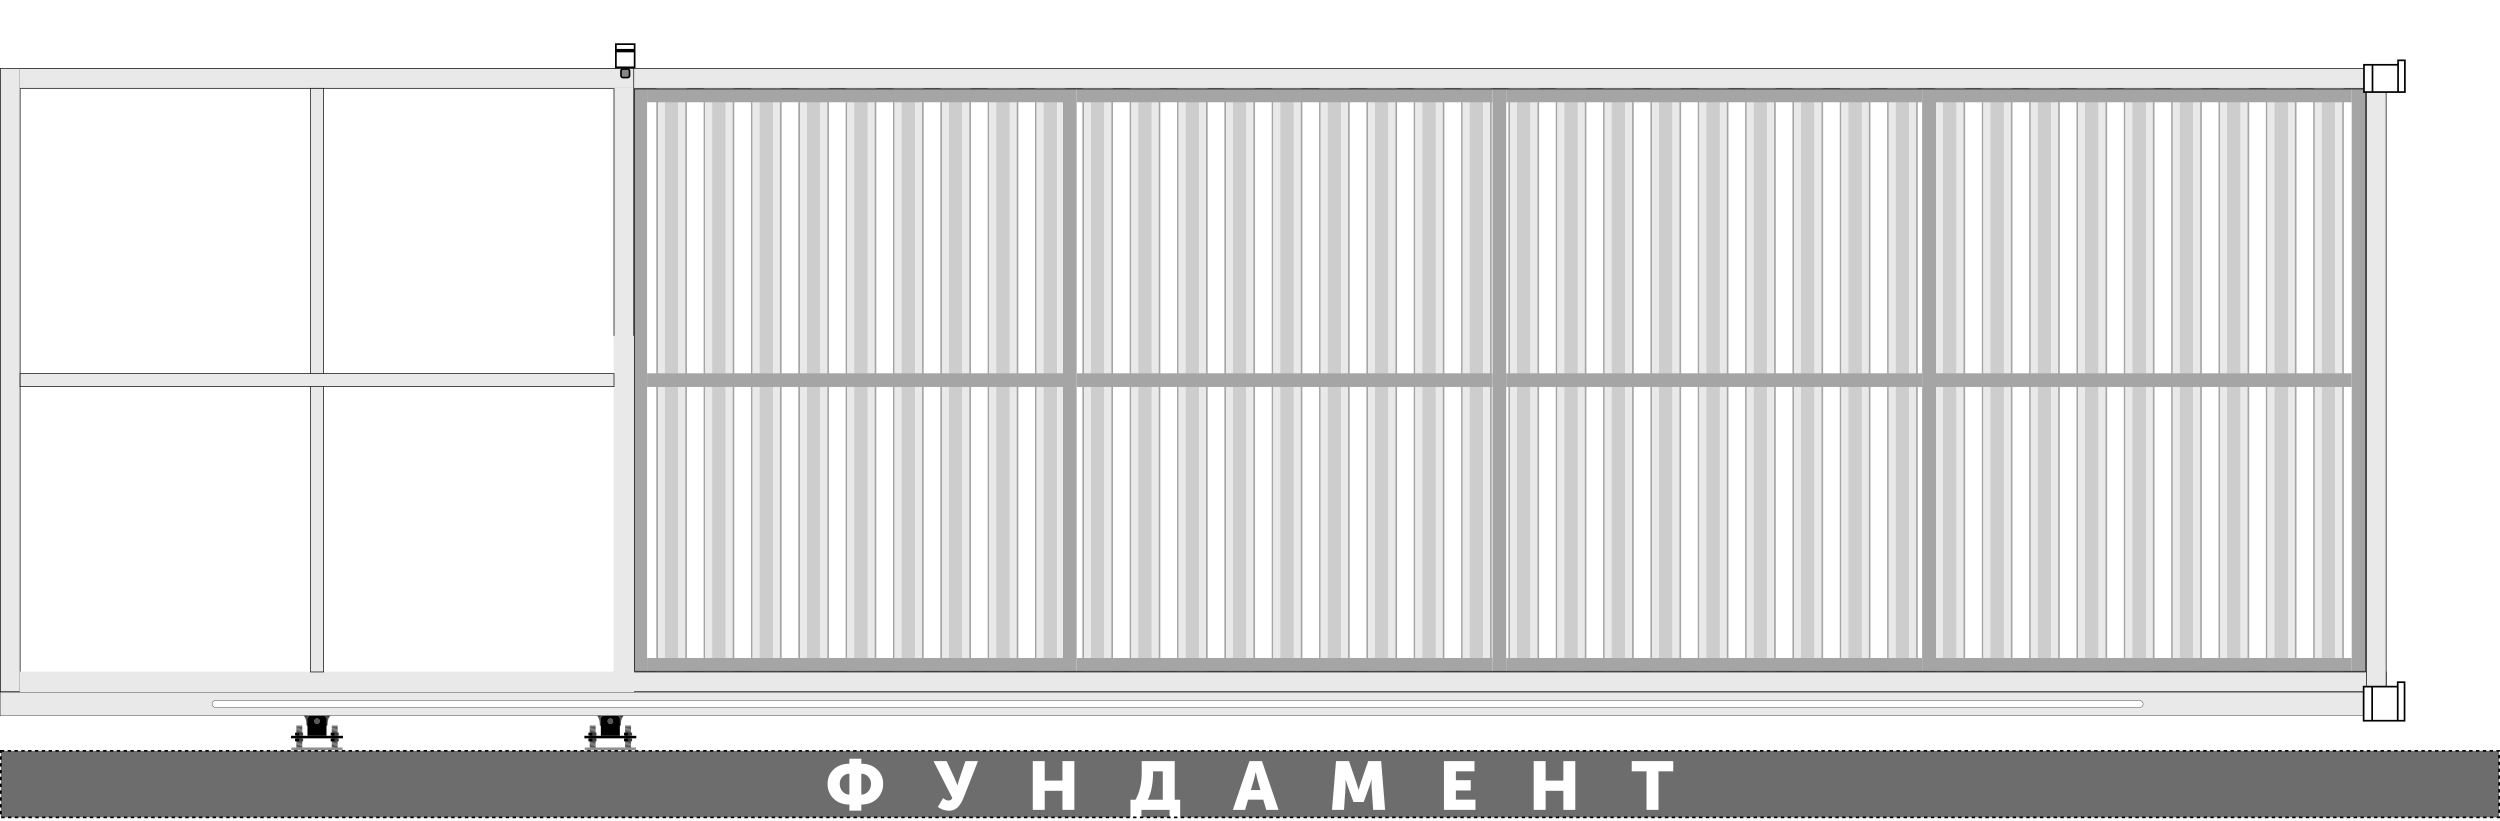 <svg width="7333" height="2408" viewBox="0 0 7333 2408" fill="none" xmlns="http://www.w3.org/2000/svg">
<path d="M973.781 2192.16L972.717 2190.41L973.464 2188.49L989.772 2187.04L990.837 2188.8L990.089 2190.72L973.781 2192.16Z" fill="#575757"/>
<path d="M973.091 2128.18H989.955L973.779 2129.31L973.091 2128.18Z" fill="#575757"/>
<path d="M989.955 2128.18L973.779 2129.31L973.461 2129.32L972.714 2131.24L990.834 2129.63L989.955 2128.18Z" fill="#575757"/>
<path d="M990.834 2129.63L972.714 2131.24L973.778 2133L990.086 2131.55L990.834 2129.63Z" fill="#575757"/>
<path d="M973.781 2195.88L972.717 2194.12L973.464 2192.2L989.772 2190.76L990.837 2192.51L990.089 2194.43L973.781 2195.88Z" fill="#575757"/>
<path d="M973.781 2162.58L972.717 2160.82L973.464 2158.91L989.772 2157.46L990.837 2159.22L990.089 2161.13L973.781 2162.58Z" fill="#575757"/>
<path d="M973.781 2177.37L972.717 2175.62L973.464 2173.7L989.772 2172.25L990.837 2174.01L990.089 2175.93L973.781 2177.37Z" fill="#575757"/>
<path d="M973.781 2147.79L972.717 2146.03L973.464 2144.11L989.772 2142.67L990.837 2144.43L990.089 2146.34L973.781 2147.79Z" fill="#575757"/>
<path d="M973.781 2184.77L972.717 2183.01L973.464 2181.1L989.772 2179.65L990.837 2181.41L990.089 2183.32L973.781 2184.77Z" fill="#575757"/>
<path d="M973.781 2155.18L972.717 2153.43L973.464 2151.51L989.772 2150.07L990.837 2151.82L990.089 2153.74L973.781 2155.18Z" fill="#575757"/>
<path d="M973.781 2169.98L972.717 2168.22L973.464 2166.3L989.772 2164.86L990.837 2166.61L990.089 2168.53L973.781 2169.98Z" fill="#575757"/>
<path d="M973.781 2140.39L972.717 2138.64L973.464 2136.72L989.772 2135.27L990.837 2137.03L990.089 2138.95L973.781 2140.39Z" fill="#575757"/>
<path d="M973.781 2188.48L972.717 2186.72L973.464 2184.8L989.772 2183.36L990.837 2185.11L990.089 2187.03L973.781 2188.48Z" fill="#575757"/>
<path d="M973.781 2158.89L972.717 2157.14L973.464 2155.22L989.772 2153.77L990.837 2155.53L990.089 2157.45L973.781 2158.89Z" fill="#575757"/>
<path d="M973.781 2173.68L972.717 2171.93L973.464 2170.01L989.772 2168.57L990.837 2170.32L990.089 2172.24L973.781 2173.68Z" fill="#575757"/>
<path d="M973.781 2144.1L972.717 2142.34L973.464 2140.43L989.772 2138.98L990.837 2140.74L990.089 2142.65L973.781 2144.1Z" fill="#575757"/>
<path d="M973.781 2181.08L972.717 2179.33L973.464 2177.41L989.772 2175.96L990.837 2177.72L990.089 2179.64L973.781 2181.08Z" fill="#575757"/>
<path d="M973.781 2151.5L972.717 2149.74L973.464 2147.82L989.772 2146.38L990.837 2148.14L990.089 2150.05L973.781 2151.5Z" fill="#575757"/>
<path d="M973.781 2166.29L972.717 2164.53L973.464 2162.62L989.772 2161.17L990.837 2162.93L990.089 2164.84L973.781 2166.29Z" fill="#575757"/>
<path d="M973.781 2136.71L972.717 2134.95L973.464 2133.03L989.772 2131.59L990.837 2133.34L990.089 2135.26L973.781 2136.71Z" fill="#575757"/>
<path d="M869.914 2192.16L868.849 2190.41L869.597 2188.49L885.904 2187.04L886.969 2188.8L886.221 2190.72L869.914 2192.16Z" fill="#575757"/>
<path d="M869.224 2128.18H886.088L869.911 2129.31L869.224 2128.18Z" fill="#575757"/>
<path d="M886.088 2128.18L869.911 2129.31L869.594 2129.32L868.846 2131.24L886.966 2129.63L886.088 2128.18Z" fill="#575757"/>
<path d="M886.966 2129.63L868.846 2131.24L869.911 2133L886.218 2131.55L886.966 2129.63Z" fill="#575757"/>
<path d="M869.914 2195.88L868.849 2194.12L869.597 2192.2L885.904 2190.76L886.969 2192.51L886.221 2194.43L869.914 2195.88Z" fill="#575757"/>
<path d="M869.914 2162.58L868.849 2160.82L869.597 2158.91L885.904 2157.46L886.969 2159.22L886.221 2161.13L869.914 2162.58Z" fill="#575757"/>
<path d="M869.914 2177.37L868.849 2175.62L869.597 2173.7L885.904 2172.25L886.969 2174.01L886.221 2175.93L869.914 2177.37Z" fill="#575757"/>
<path d="M869.914 2147.79L868.849 2146.03L869.597 2144.11L885.904 2142.67L886.969 2144.43L886.221 2146.34L869.914 2147.79Z" fill="#575757"/>
<path d="M869.914 2184.77L868.849 2183.01L869.597 2181.1L885.904 2179.65L886.969 2181.41L886.221 2183.32L869.914 2184.77Z" fill="#575757"/>
<path d="M869.914 2155.18L868.849 2153.43L869.597 2151.51L885.904 2150.07L886.969 2151.82L886.221 2153.74L869.914 2155.18Z" fill="#575757"/>
<path d="M869.914 2169.98L868.849 2168.22L869.597 2166.3L885.904 2164.86L886.969 2166.61L886.221 2168.53L869.914 2169.98Z" fill="#575757"/>
<path d="M869.914 2140.39L868.849 2138.64L869.597 2136.72L885.904 2135.27L886.969 2137.03L886.221 2138.95L869.914 2140.39Z" fill="#575757"/>
<path d="M869.914 2188.48L868.849 2186.72L869.597 2184.8L885.904 2183.36L886.969 2185.11L886.221 2187.03L869.914 2188.48Z" fill="#575757"/>
<path d="M869.914 2158.89L868.849 2157.14L869.597 2155.22L885.904 2153.77L886.969 2155.53L886.221 2157.45L869.914 2158.89Z" fill="#575757"/>
<path d="M869.914 2173.68L868.849 2171.93L869.597 2170.01L885.904 2168.57L886.969 2170.32L886.221 2172.24L869.914 2173.68Z" fill="#575757"/>
<path d="M869.914 2144.1L868.849 2142.34L869.597 2140.43L885.904 2138.98L886.969 2140.74L886.221 2142.65L869.914 2144.1Z" fill="#575757"/>
<path d="M869.914 2181.08L868.849 2179.33L869.597 2177.41L885.904 2175.96L886.969 2177.72L886.221 2179.64L869.914 2181.08Z" fill="#575757"/>
<path d="M869.914 2151.5L868.849 2149.74L869.597 2147.82L885.904 2146.38L886.969 2148.14L886.221 2150.05L869.914 2151.5Z" fill="#575757"/>
<path d="M869.914 2166.29L868.849 2164.53L869.597 2162.62L885.904 2161.17L886.969 2162.93L886.221 2164.84L869.914 2166.29Z" fill="#575757"/>
<path d="M869.914 2136.71L868.849 2134.95L869.597 2133.03L885.904 2131.59L886.969 2133.34L886.221 2135.26L869.914 2136.71Z" fill="#575757"/>
<path d="M993.566 2157.58L993.566 2149L981.775 2149L981.775 2157.58L993.566 2157.58Z" fill="#3D3D3D"/>
<path d="M969.984 2149L969.984 2157.58L981.775 2157.58L981.775 2149L969.984 2149Z" fill="black"/>
<path d="M993.566 2174.58L993.566 2166L981.775 2166L981.775 2174.58L993.566 2174.58Z" fill="#3D3D3D"/>
<path d="M969.984 2166L969.984 2174.58L981.775 2174.58L981.775 2166L969.984 2166Z" fill="black"/>
<path d="M889.108 2157.58L889.108 2149L877.317 2149L877.317 2157.58L889.108 2157.58Z" fill="#3D3D3D"/>
<path d="M865.526 2149L865.526 2157.58L877.317 2157.58L877.317 2149L865.526 2149Z" fill="black"/>
<path d="M889.108 2174.58L889.108 2166L877.317 2166L877.317 2174.58L889.108 2174.58Z" fill="#3D3D3D"/>
<path d="M865.526 2166L865.526 2174.58L877.317 2174.58L877.317 2166L865.526 2166Z" fill="black"/>
<path d="M854.753 2192.5H1004.82V2200H854.753V2192.5Z" fill="#8F8F8F"/>
<path fill-rule="evenodd" clip-rule="evenodd" d="M898.705 2124.97V2120.68C898.705 2101.14 881.428 2085.31 860.116 2085.31H846.182C834.934 2085.31 825.815 2076.19 825.815 2064.94C825.815 2053.69 834.934 2044.58 846.182 2044.58L857.972 2044.58L860.116 2047.79L999.464 2047.79L1001.61 2044.58L1013.4 2044.58C1024.65 2044.58 1033.76 2053.69 1033.76 2064.94C1033.76 2076.19 1024.65 2085.31 1013.4 2085.31L999.464 2085.31C978.152 2085.31 960.875 2101.14 960.875 2120.68V2124.97C960.875 2127.93 958.475 2130.33 955.515 2130.33H904.065C901.105 2130.33 898.705 2127.93 898.705 2124.97ZM929.79 2106.75C925.054 2106.75 921.215 2110.58 921.215 2115.32C921.215 2120.06 925.054 2123.9 929.79 2123.9C934.526 2123.9 938.366 2120.06 938.366 2115.32C938.366 2110.58 934.526 2106.75 929.79 2106.75ZM846.182 2055.29C840.854 2055.29 836.535 2059.61 836.535 2064.94C836.535 2070.27 840.854 2074.59 846.182 2074.59C851.51 2074.59 855.829 2070.27 855.829 2064.94C855.829 2059.61 851.51 2055.29 846.182 2055.29ZM1013.4 2055.29C1018.73 2055.29 1023.05 2059.61 1023.05 2064.94C1023.05 2070.27 1018.73 2074.59 1013.4 2074.59C1008.07 2074.59 1003.75 2070.27 1003.75 2064.94C1003.75 2059.61 1008.07 2055.29 1013.4 2055.29Z" fill="#575757"/>
<path d="M921.215 2115.32C921.215 2110.58 925.054 2106.75 929.79 2106.75C934.526 2106.75 938.366 2110.58 938.366 2115.32C938.366 2120.06 934.526 2123.9 929.79 2123.9C925.054 2123.9 921.215 2120.06 921.215 2115.32Z" fill="#575757"/>
<circle cx="901.914" cy="2060.65" r="24.654" fill="black"/>
<path d="M923.356 2060.65C923.356 2072.49 913.757 2082.09 901.918 2082.09C890.078 2082.09 880.479 2072.49 880.479 2060.65C880.479 2048.81 890.078 2039.22 901.918 2039.22C913.757 2039.22 923.356 2048.81 923.356 2060.65Z" fill="#C4C4C4"/>
<path d="M917.996 2060.65C917.996 2069.53 910.797 2076.73 901.917 2076.73C893.037 2076.73 885.839 2069.53 885.839 2060.65C885.839 2051.77 893.037 2044.58 901.917 2044.58C910.797 2044.58 917.996 2051.77 917.996 2060.65Z" fill="black"/>
<path d="M901.916 2049.01C908.348 2049.01 913.563 2054.22 913.563 2060.65C913.563 2067.09 908.348 2072.3 901.916 2072.3C895.483 2072.3 890.269 2067.09 890.269 2060.65C890.269 2054.22 895.483 2049.01 901.916 2049.01Z" fill="#C4C4C4" stroke="black" stroke-width="4"/>
<circle cx="957.657" cy="2060.65" r="24.654" fill="black"/>
<path d="M979.098 2060.65C979.098 2072.49 969.5 2082.09 957.66 2082.09C945.82 2082.09 936.222 2072.49 936.222 2060.65C936.222 2048.81 945.82 2039.22 957.66 2039.22C969.5 2039.22 979.098 2048.81 979.098 2060.65Z" fill="#C4C4C4"/>
<path d="M973.738 2060.65C973.738 2069.53 966.54 2076.73 957.66 2076.73C948.78 2076.73 941.581 2069.53 941.581 2060.65C941.581 2051.77 948.78 2044.58 957.66 2044.58C966.54 2044.58 973.738 2051.77 973.738 2060.65Z" fill="black"/>
<path d="M957.658 2049.01C964.09 2049.01 969.305 2054.22 969.305 2060.65C969.305 2067.09 964.09 2072.3 957.658 2072.3C951.225 2072.3 946.011 2067.09 946.011 2060.65C946.011 2054.22 951.225 2049.01 957.658 2049.01Z" fill="#C4C4C4" stroke="black" stroke-width="4"/>
<circle cx="1013.4" cy="2064.94" r="24.654" fill="black"/>
<path d="M1034.84 2064.94C1034.84 2076.78 1025.24 2086.38 1013.4 2086.38C1001.56 2086.38 991.964 2076.78 991.964 2064.94C991.964 2053.1 1001.56 2043.5 1013.4 2043.5C1025.24 2043.5 1034.84 2053.1 1034.84 2064.94Z" fill="#C4C4C4"/>
<path d="M1029.48 2064.94C1029.48 2073.82 1022.28 2081.02 1013.4 2081.02C1004.52 2081.02 997.323 2073.82 997.323 2064.94C997.323 2056.06 1004.52 2048.86 1013.4 2048.86C1022.28 2048.86 1029.48 2056.06 1029.48 2064.94Z" fill="black"/>
<path d="M1023.05 2064.94C1023.05 2059.61 1018.73 2055.29 1013.4 2055.29C1008.07 2055.29 1003.75 2059.61 1003.75 2064.94C1003.75 2070.27 1008.07 2074.59 1013.4 2074.59C1018.73 2074.59 1023.05 2070.27 1023.05 2064.94Z" fill="#C4C4C4"/>
<circle cx="846.18" cy="2064.94" r="24.654" fill="black"/>
<path d="M867.621 2064.94C867.621 2076.78 858.023 2086.38 846.183 2086.38C834.343 2086.38 824.745 2076.78 824.745 2064.94C824.745 2053.1 834.343 2043.5 846.183 2043.5C858.023 2043.5 867.621 2053.1 867.621 2064.94Z" fill="#C4C4C4"/>
<path d="M862.262 2064.94C862.262 2073.82 855.063 2081.02 846.183 2081.02C837.303 2081.02 830.104 2073.82 830.104 2064.94C830.104 2056.06 837.303 2048.86 846.183 2048.86C855.063 2048.86 862.262 2056.06 862.262 2064.94Z" fill="black"/>
<path d="M855.828 2064.94C855.828 2059.61 851.509 2055.29 846.181 2055.29C840.853 2055.29 836.534 2059.61 836.534 2064.94C836.534 2070.27 840.853 2074.59 846.181 2074.59C851.509 2074.59 855.828 2070.27 855.828 2064.94Z" fill="#C4C4C4"/>
<circle cx="961.944" cy="2093.88" r="7.503" fill="black"/>
<circle cx="897.631" cy="2093.88" r="7.503" fill="black"/>
<path d="M853.683 2158.2H1005.89V2165.7H853.683V2158.2Z" fill="black"/>
<path fill-rule="evenodd" clip-rule="evenodd" d="M912.637 2099.24C906.717 2099.24 901.918 2104.04 901.918 2109.96V2158.2H957.657V2109.96C957.657 2104.04 952.858 2099.24 946.938 2099.24H912.637ZM929.788 2123.9C934.524 2123.9 938.363 2120.06 938.363 2115.32C938.363 2110.58 934.524 2106.75 929.788 2106.75C925.052 2106.75 921.212 2110.58 921.212 2115.32C921.212 2120.06 925.052 2123.9 929.788 2123.9Z" fill="black"/>
<path d="M1834.25 2192.16L1833.19 2190.41L1833.94 2188.49L1850.25 2187.04L1851.31 2188.8L1850.56 2190.72L1834.25 2192.16Z" fill="#575757"/>
<path d="M1833.56 2128.18H1850.43L1834.25 2129.31L1833.56 2128.18Z" fill="#575757"/>
<path d="M1850.43 2128.18L1834.25 2129.31L1833.93 2129.32L1833.19 2131.24L1851.31 2129.63L1850.43 2128.18Z" fill="#575757"/>
<path d="M1851.31 2129.63L1833.19 2131.24L1834.25 2133L1850.56 2131.55L1851.31 2129.63Z" fill="#575757"/>
<path d="M1834.25 2195.88L1833.19 2194.12L1833.94 2192.2L1850.25 2190.76L1851.31 2192.51L1850.56 2194.43L1834.25 2195.88Z" fill="#575757"/>
<path d="M1834.25 2162.58L1833.19 2160.82L1833.94 2158.91L1850.25 2157.46L1851.31 2159.22L1850.56 2161.13L1834.25 2162.58Z" fill="#575757"/>
<path d="M1834.25 2177.37L1833.19 2175.62L1833.94 2173.7L1850.25 2172.25L1851.31 2174.01L1850.56 2175.93L1834.25 2177.37Z" fill="#575757"/>
<path d="M1834.25 2147.79L1833.19 2146.03L1833.94 2144.11L1850.25 2142.67L1851.31 2144.43L1850.56 2146.34L1834.25 2147.79Z" fill="#575757"/>
<path d="M1834.25 2184.77L1833.19 2183.01L1833.94 2181.1L1850.25 2179.65L1851.31 2181.41L1850.56 2183.32L1834.25 2184.77Z" fill="#575757"/>
<path d="M1834.25 2155.18L1833.19 2153.43L1833.94 2151.51L1850.25 2150.07L1851.31 2151.82L1850.56 2153.74L1834.25 2155.18Z" fill="#575757"/>
<path d="M1834.25 2169.98L1833.19 2168.22L1833.94 2166.3L1850.25 2164.86L1851.31 2166.61L1850.56 2168.53L1834.25 2169.98Z" fill="#575757"/>
<path d="M1834.25 2140.39L1833.19 2138.64L1833.94 2136.72L1850.25 2135.27L1851.31 2137.03L1850.56 2138.95L1834.25 2140.39Z" fill="#575757"/>
<path d="M1834.25 2188.48L1833.19 2186.72L1833.94 2184.8L1850.25 2183.36L1851.31 2185.11L1850.56 2187.03L1834.25 2188.48Z" fill="#575757"/>
<path d="M1834.25 2158.89L1833.19 2157.14L1833.94 2155.22L1850.25 2153.77L1851.31 2155.53L1850.56 2157.45L1834.25 2158.89Z" fill="#575757"/>
<path d="M1834.25 2173.68L1833.19 2171.93L1833.94 2170.01L1850.25 2168.57L1851.31 2170.32L1850.56 2172.24L1834.25 2173.68Z" fill="#575757"/>
<path d="M1834.25 2144.1L1833.19 2142.34L1833.94 2140.43L1850.25 2138.98L1851.31 2140.74L1850.56 2142.65L1834.25 2144.1Z" fill="#575757"/>
<path d="M1834.25 2181.08L1833.19 2179.33L1833.94 2177.41L1850.25 2175.96L1851.31 2177.72L1850.56 2179.64L1834.25 2181.08Z" fill="#575757"/>
<path d="M1834.25 2151.5L1833.19 2149.74L1833.94 2147.82L1850.25 2146.38L1851.31 2148.14L1850.56 2150.05L1834.25 2151.5Z" fill="#575757"/>
<path d="M1834.25 2166.29L1833.19 2164.53L1833.94 2162.62L1850.25 2161.17L1851.31 2162.93L1850.56 2164.84L1834.25 2166.29Z" fill="#575757"/>
<path d="M1834.25 2136.71L1833.19 2134.95L1833.94 2133.03L1850.25 2131.59L1851.31 2133.34L1850.56 2135.26L1834.25 2136.71Z" fill="#575757"/>
<path d="M1730.39 2192.16L1729.32 2190.41L1730.07 2188.49L1746.38 2187.04L1747.44 2188.8L1746.7 2190.72L1730.39 2192.16Z" fill="#575757"/>
<path d="M1729.7 2128.18H1746.56L1730.38 2129.31L1729.7 2128.18Z" fill="#575757"/>
<path d="M1746.56 2128.18L1730.38 2129.31L1730.07 2129.32L1729.32 2131.24L1747.44 2129.63L1746.56 2128.18Z" fill="#575757"/>
<path d="M1747.44 2129.63L1729.32 2131.24L1730.38 2133L1746.69 2131.55L1747.44 2129.63Z" fill="#575757"/>
<path d="M1730.39 2195.88L1729.32 2194.12L1730.07 2192.2L1746.38 2190.76L1747.44 2192.51L1746.7 2194.43L1730.39 2195.88Z" fill="#575757"/>
<path d="M1730.39 2162.58L1729.32 2160.82L1730.07 2158.91L1746.38 2157.46L1747.44 2159.22L1746.7 2161.13L1730.39 2162.58Z" fill="#575757"/>
<path d="M1730.39 2177.37L1729.32 2175.62L1730.07 2173.7L1746.38 2172.25L1747.44 2174.01L1746.7 2175.93L1730.39 2177.37Z" fill="#575757"/>
<path d="M1730.39 2147.79L1729.32 2146.03L1730.07 2144.11L1746.38 2142.67L1747.44 2144.43L1746.7 2146.34L1730.39 2147.79Z" fill="#575757"/>
<path d="M1730.39 2184.77L1729.32 2183.01L1730.07 2181.1L1746.38 2179.65L1747.44 2181.41L1746.7 2183.32L1730.39 2184.77Z" fill="#575757"/>
<path d="M1730.39 2155.18L1729.32 2153.43L1730.07 2151.51L1746.38 2150.07L1747.44 2151.82L1746.7 2153.74L1730.39 2155.18Z" fill="#575757"/>
<path d="M1730.39 2169.98L1729.32 2168.22L1730.07 2166.3L1746.38 2164.86L1747.44 2166.61L1746.7 2168.53L1730.39 2169.98Z" fill="#575757"/>
<path d="M1730.39 2140.39L1729.32 2138.64L1730.07 2136.72L1746.38 2135.27L1747.44 2137.03L1746.7 2138.95L1730.39 2140.39Z" fill="#575757"/>
<path d="M1730.39 2188.48L1729.32 2186.72L1730.07 2184.8L1746.38 2183.36L1747.44 2185.11L1746.7 2187.03L1730.39 2188.48Z" fill="#575757"/>
<path d="M1730.39 2158.89L1729.32 2157.14L1730.07 2155.22L1746.38 2153.77L1747.44 2155.53L1746.7 2157.45L1730.39 2158.89Z" fill="#575757"/>
<path d="M1730.39 2173.68L1729.32 2171.93L1730.07 2170.01L1746.38 2168.57L1747.44 2170.32L1746.7 2172.24L1730.39 2173.68Z" fill="#575757"/>
<path d="M1730.39 2144.1L1729.32 2142.34L1730.07 2140.43L1746.38 2138.98L1747.44 2140.74L1746.7 2142.65L1730.39 2144.1Z" fill="#575757"/>
<path d="M1730.39 2181.08L1729.32 2179.33L1730.07 2177.41L1746.38 2175.96L1747.44 2177.72L1746.7 2179.64L1730.39 2181.08Z" fill="#575757"/>
<path d="M1730.39 2151.5L1729.32 2149.74L1730.07 2147.82L1746.38 2146.38L1747.44 2148.14L1746.7 2150.05L1730.39 2151.5Z" fill="#575757"/>
<path d="M1730.39 2166.29L1729.32 2164.53L1730.07 2162.62L1746.38 2161.17L1747.44 2162.93L1746.7 2164.84L1730.39 2166.29Z" fill="#575757"/>
<path d="M1730.39 2136.71L1729.32 2134.95L1730.07 2133.03L1746.38 2131.59L1747.44 2133.34L1746.7 2135.26L1730.39 2136.71Z" fill="#575757"/>
<path d="M1854.04 2157.58L1854.04 2149L1842.25 2149L1842.25 2157.58L1854.04 2157.58Z" fill="#3D3D3D"/>
<path d="M1830.46 2149L1830.46 2157.58L1842.25 2157.58L1842.25 2149L1830.46 2149Z" fill="black"/>
<path d="M1854.04 2174.58L1854.04 2166L1842.25 2166L1842.25 2174.58L1854.04 2174.58Z" fill="#3D3D3D"/>
<path d="M1830.46 2166L1830.46 2174.58L1842.25 2174.58L1842.25 2166L1830.46 2166Z" fill="black"/>
<path d="M1749.58 2157.58L1749.58 2149L1737.79 2149L1737.79 2157.58L1749.58 2157.58Z" fill="#3D3D3D"/>
<path d="M1726 2149L1726 2157.58L1737.79 2157.58L1737.79 2149L1726 2149Z" fill="black"/>
<path d="M1749.58 2174.58L1749.58 2166L1737.79 2166L1737.79 2174.58L1749.58 2174.58Z" fill="#3D3D3D"/>
<path d="M1726 2166L1726 2174.58L1737.79 2174.58L1737.79 2166L1726 2166Z" fill="black"/>
<path d="M1715.23 2192.5H1865.29V2200H1715.23V2192.5Z" fill="#8F8F8F"/>
<path fill-rule="evenodd" clip-rule="evenodd" d="M1759.18 2124.97V2120.68C1759.18 2101.14 1741.9 2085.31 1720.59 2085.31H1706.66C1695.41 2085.31 1686.29 2076.19 1686.29 2064.94C1686.29 2053.69 1695.41 2044.58 1706.66 2044.58L1718.45 2044.58L1720.59 2047.79L1859.94 2047.79L1862.08 2044.58L1873.87 2044.58C1885.12 2044.58 1894.24 2053.69 1894.24 2064.94C1894.24 2076.19 1885.12 2085.31 1873.87 2085.31L1859.94 2085.31C1838.63 2085.31 1821.35 2101.14 1821.35 2120.68V2124.97C1821.35 2127.93 1818.95 2130.33 1815.99 2130.33H1764.54C1761.58 2130.33 1759.18 2127.93 1759.18 2124.97ZM1790.26 2106.75C1785.53 2106.75 1781.69 2110.58 1781.69 2115.32C1781.69 2120.06 1785.53 2123.9 1790.26 2123.9C1795 2123.9 1798.84 2120.06 1798.84 2115.32C1798.84 2110.58 1795 2106.75 1790.26 2106.75ZM1706.66 2055.29C1701.33 2055.29 1697.01 2059.61 1697.01 2064.94C1697.01 2070.27 1701.33 2074.59 1706.66 2074.59C1711.98 2074.59 1716.3 2070.27 1716.3 2064.94C1716.3 2059.61 1711.98 2055.29 1706.66 2055.29ZM1873.87 2055.29C1879.2 2055.29 1883.52 2059.61 1883.52 2064.94C1883.52 2070.27 1879.2 2074.59 1873.87 2074.59C1868.54 2074.59 1864.22 2070.27 1864.22 2064.94C1864.22 2059.61 1868.54 2055.29 1873.87 2055.29Z" fill="#575757"/>
<path d="M1781.69 2115.32C1781.69 2110.58 1785.53 2106.75 1790.26 2106.75C1795 2106.75 1798.84 2110.58 1798.84 2115.32C1798.84 2120.06 1795 2123.9 1790.26 2123.9C1785.53 2123.9 1781.69 2120.06 1781.69 2115.32Z" fill="#575757"/>
<circle cx="1762.39" cy="2060.65" r="24.654" fill="black"/>
<path d="M1783.83 2060.65C1783.83 2072.49 1774.23 2082.09 1762.39 2082.09C1750.55 2082.09 1740.95 2072.49 1740.95 2060.65C1740.95 2048.81 1750.55 2039.22 1762.39 2039.22C1774.23 2039.22 1783.83 2048.81 1783.83 2060.65Z" fill="#C4C4C4"/>
<path d="M1778.47 2060.65C1778.47 2069.53 1771.27 2076.73 1762.39 2076.73C1753.51 2076.73 1746.31 2069.53 1746.31 2060.65C1746.31 2051.77 1753.51 2044.58 1762.39 2044.58C1771.27 2044.58 1778.47 2051.77 1778.47 2060.65Z" fill="black"/>
<path d="M1762.39 2049.01C1768.82 2049.01 1774.04 2054.22 1774.04 2060.65C1774.04 2067.09 1768.82 2072.3 1762.39 2072.3C1755.96 2072.3 1750.74 2067.09 1750.74 2060.65C1750.74 2054.22 1755.96 2049.01 1762.39 2049.01Z" fill="#C4C4C4" stroke="black" stroke-width="4"/>
<circle cx="1818.13" cy="2060.65" r="24.654" fill="black"/>
<path d="M1839.57 2060.65C1839.57 2072.49 1829.97 2082.09 1818.13 2082.09C1806.29 2082.09 1796.7 2072.49 1796.7 2060.65C1796.7 2048.81 1806.29 2039.22 1818.13 2039.22C1829.97 2039.22 1839.57 2048.81 1839.57 2060.65Z" fill="#C4C4C4"/>
<path d="M1834.21 2060.65C1834.21 2069.53 1827.01 2076.73 1818.13 2076.73C1809.25 2076.73 1802.05 2069.53 1802.05 2060.65C1802.05 2051.77 1809.25 2044.58 1818.13 2044.58C1827.01 2044.58 1834.21 2051.77 1834.21 2060.65Z" fill="black"/>
<path d="M1818.13 2049.01C1824.56 2049.01 1829.78 2054.22 1829.78 2060.65C1829.78 2067.09 1824.56 2072.3 1818.13 2072.3C1811.7 2072.3 1806.48 2067.09 1806.48 2060.65C1806.48 2054.22 1811.7 2049.01 1818.13 2049.01Z" fill="#C4C4C4" stroke="black" stroke-width="4"/>
<circle cx="1873.87" cy="2064.94" r="24.654" fill="black"/>
<path d="M1895.31 2064.94C1895.31 2076.78 1885.72 2086.38 1873.88 2086.38C1862.04 2086.38 1852.44 2076.78 1852.44 2064.94C1852.44 2053.1 1862.04 2043.5 1873.88 2043.5C1885.72 2043.5 1895.31 2053.1 1895.31 2064.94Z" fill="#C4C4C4"/>
<path d="M1889.95 2064.94C1889.95 2073.82 1882.76 2081.02 1873.88 2081.02C1865 2081.02 1857.8 2073.82 1857.8 2064.94C1857.8 2056.06 1865 2048.86 1873.88 2048.86C1882.76 2048.86 1889.95 2056.06 1889.95 2064.94Z" fill="black"/>
<path d="M1883.52 2064.94C1883.52 2059.61 1879.2 2055.29 1873.87 2055.29C1868.55 2055.29 1864.23 2059.61 1864.23 2064.94C1864.23 2070.27 1868.55 2074.59 1873.87 2074.59C1879.2 2074.59 1883.52 2070.27 1883.52 2064.94Z" fill="#C4C4C4"/>
<circle cx="1706.65" cy="2064.94" r="24.654" fill="black"/>
<path d="M1728.09 2064.94C1728.09 2076.78 1718.5 2086.38 1706.66 2086.38C1694.82 2086.38 1685.22 2076.78 1685.22 2064.94C1685.22 2053.1 1694.82 2043.5 1706.66 2043.5C1718.5 2043.5 1728.09 2053.1 1728.09 2064.94Z" fill="#C4C4C4"/>
<path d="M1722.74 2064.94C1722.74 2073.82 1715.54 2081.02 1706.66 2081.02C1697.78 2081.02 1690.58 2073.82 1690.58 2064.94C1690.58 2056.06 1697.78 2048.86 1706.66 2048.86C1715.54 2048.86 1722.74 2056.06 1722.74 2064.94Z" fill="black"/>
<path d="M1716.3 2064.94C1716.3 2059.61 1711.98 2055.29 1706.65 2055.29C1701.33 2055.29 1697.01 2059.61 1697.01 2064.94C1697.01 2070.27 1701.33 2074.59 1706.65 2074.59C1711.98 2074.59 1716.3 2070.27 1716.3 2064.94Z" fill="#C4C4C4"/>
<circle cx="1822.42" cy="2093.88" r="7.503" fill="black"/>
<circle cx="1758.1" cy="2093.88" r="7.503" fill="black"/>
<path d="M1714.16 2158.2H1866.37V2165.7H1714.16V2158.2Z" fill="black"/>
<path fill-rule="evenodd" clip-rule="evenodd" d="M1773.11 2099.24C1767.19 2099.24 1762.39 2104.04 1762.39 2109.96V2158.2H1818.13V2109.96C1818.13 2104.04 1813.33 2099.24 1807.41 2099.24H1773.11ZM1790.26 2123.9C1795 2123.9 1798.84 2120.06 1798.84 2115.32C1798.84 2110.58 1795 2106.75 1790.26 2106.75C1785.53 2106.75 1781.69 2110.58 1781.69 2115.32C1781.69 2120.06 1785.53 2123.9 1790.26 2123.9Z" fill="black"/>
<rect x="1805" y="201" width="5194" height="58" fill="#E9E9E9" stroke="black" stroke-width="2"/>
<rect x="1801" y="1971" width="5198" height="58" fill="#E9E9E9" stroke="black" stroke-width="2"/>
<rect x="6941" y="201" width="58" height="1828" fill="#E9E9E9" stroke="black" stroke-width="2"/>
<rect x="1" y="201" width="58" height="1828" fill="#E9E9E9" stroke="black" stroke-width="2"/>
<mask id="path-135-inside-1_5416_2532" fill="white">
<path d="M58 1970H1860V2030H58V1970Z"/>
</mask>
<path d="M58 1970H1860V2030H58V1970Z" fill="#E9E9E9"/>
<path d="M1860 1970H1862V1968H1860V1970ZM1860 2030V2032H1862V2030H1860ZM58 1972H1860V1968H58V1972ZM1858 1970V2030H1862V1970H1858ZM1860 2028H58V2032H1860V2028Z" fill="black" mask="url(#path-135-inside-1_5416_2532)"/>
<mask id="path-137-inside-2_5416_2532" fill="white">
<path d="M58 200H1860V260H58V200Z"/>
</mask>
<path d="M58 200H1860V260H58V200Z" fill="#E9E9E9"/>
<path d="M1860 200H1862V198H1860V200ZM1860 260V262H1862V260H1860ZM58 202H1860V198H58V202ZM1858 200V260H1862V200H1858ZM1860 258H58V262H1860V258Z" fill="black" mask="url(#path-137-inside-2_5416_2532)"/>
<mask id="path-139-inside-3_5416_2532" fill="white">
<path d="M1800 258H1860V1972H1800V258Z"/>
</mask>
<path d="M1800 258H1860V1972H1800V258Z" fill="#E9E9E9"/>
<path d="M1858 258V1972H1862V258H1858ZM1802 1972V258H1798V1972H1802Z" fill="black" mask="url(#path-139-inside-3_5416_2532)"/>
<rect x="911" y="259" width="38" height="1712" fill="#E9E9E9" stroke="black" stroke-width="2"/>
<rect x="59" y="1096" width="1742" height="38" fill="#E9E9E9" stroke="black" stroke-width="2"/>
<rect x="2.5" y="2202.5" width="7328" height="195" fill="#6D6D6D"/>
<g filter="url(#filter0_d_5416_2532)">
<path d="M2427.45 2295.1C2427.45 2278.17 2433.38 2264.1 2445.25 2252.9C2457.12 2241.7 2472.52 2236.1 2491.45 2236.1V2221.5H2526.45V2236.1C2545.38 2236.1 2560.78 2241.7 2572.65 2252.9C2584.52 2264.1 2590.45 2278.17 2590.45 2295.1C2590.45 2312.57 2584.52 2327.1 2572.65 2338.7C2560.78 2350.17 2545.38 2355.9 2526.45 2355.9V2373.9H2491.45V2355.9C2472.52 2355.9 2457.12 2350.17 2445.25 2338.7C2433.38 2327.1 2427.45 2312.57 2427.45 2295.1ZM2526.45 2326.7C2534.45 2326.7 2541.18 2323.63 2546.65 2317.5C2552.12 2311.37 2554.85 2303.9 2554.85 2295.1C2554.85 2286.83 2552.12 2279.83 2546.65 2274.1C2541.18 2268.23 2534.45 2265.3 2526.45 2265.3V2326.7ZM2463.05 2295.1C2463.05 2303.9 2465.78 2311.37 2471.25 2317.5C2476.72 2323.63 2483.45 2326.7 2491.45 2326.7V2265.3C2483.45 2265.3 2476.72 2268.23 2471.25 2274.1C2465.78 2279.83 2463.05 2286.83 2463.05 2295.1ZM2750.98 2363.1L2766.18 2336.9C2771.91 2341.7 2777.18 2344.1 2781.98 2344.1C2787.58 2344.1 2791.38 2341.63 2793.38 2336.7L2738.18 2228.5H2776.58L2800.38 2279.9L2808.18 2299.1H2808.58C2810.04 2293.1 2811.91 2286.77 2814.18 2280.1L2831.78 2228.5H2868.58L2826.38 2335.7C2824.38 2340.77 2822.31 2345.23 2820.18 2349.1C2818.18 2352.83 2815.44 2356.77 2811.98 2360.9C2808.64 2365.03 2804.58 2368.23 2799.78 2370.5C2794.98 2372.77 2789.58 2373.9 2783.58 2373.9C2772.11 2373.9 2761.24 2370.3 2750.98 2363.1ZM3029.35 2371.5V2228.5H3064.35V2285.7H3116.35V2228.5H3151.35V2371.5L3116.35 2371.5V2315.5H3064.35V2371.5H3029.35ZM3366.5 2341.7L3410.7 2341.7V2258.5H3382.1V2265.1C3382.1 2278.3 3380.83 2291.83 3378.3 2305.7C3375.9 2319.57 3371.97 2331.57 3366.5 2341.7ZM3315.9 2341.7H3330.7C3342.83 2320.63 3348.9 2294.17 3348.9 2262.3V2228.5L3445.7 2228.5V2341.7H3461.7V2399.5H3430.7V2371.5L3348.1 2371.5V2399.5H3315.9V2341.7ZM3616.19 2371.5L3664.79 2228.5H3701.59L3750.19 2371.5H3714.19L3705.39 2341.5H3660.79L3652.19 2371.5H3616.19ZM3668.99 2313.5H3697.19L3689.19 2285.7L3683.39 2261.1H3682.99C3680.86 2271.5 3678.93 2279.7 3677.19 2285.7L3668.99 2313.5ZM3907.01 2371.5L3918.81 2228.5H3956.81L3977.61 2288.9L3984.81 2312.5H3985.21C3987.87 2302.9 3990.27 2295.03 3992.41 2288.9L4013.21 2228.5H4051.21L4062.81 2371.5H4027.81L4023.41 2307.1C4023.14 2303.9 4023.01 2300.3 4023.01 2296.3C4023.01 2292.3 4023.07 2289.1 4023.21 2286.7L4023.41 2283.1H4023.01C4019.81 2293.1 4017.14 2301.1 4015.01 2307.1L4000.01 2348.5L3970.01 2348.5L3955.01 2307.1L3947.01 2283.1H3946.61C3947.14 2291.9 3947.14 2299.9 3946.61 2307.1L3942.21 2371.5H3907.01ZM4235.41 2371.5V2228.5H4325.01V2258.5H4270.41V2284.5H4314.01V2314.5H4270.41V2341.5H4327.81V2371.5H4235.41ZM4498.64 2371.5V2228.5H4533.64V2285.7H4585.64V2228.5L4620.64 2228.5V2371.5H4585.64V2315.5H4533.64V2371.5H4498.64ZM4829.6 2371.5V2258.5L4786.2 2258.5V2228.5L4908 2228.5V2258.5H4864.6V2371.5H4829.6Z" fill="white"/>
</g>
<rect x="2.5" y="2202.5" width="7328" height="195" stroke="black" stroke-width="5" stroke-dasharray="10 10"/>
<path d="M1806.5 151H1861.5V197.5H1806.5V151ZM1861.5 146H1806.5V129.5H1861.5V146Z" fill="white" stroke="black" stroke-width="5"/>
<rect x="1821.5" y="202.5" width="25" height="25" rx="5.5" fill="#878787" stroke="black" stroke-width="5"/>
<g clip-path="url(#clip0_5416_2532)">
<g clip-path="url(#clip1_5416_2532)">
<rect width="90" height="1710" transform="translate(1925 260)" fill="white"/>
<rect x="1925" y="260" width="5" height="1710" fill="#A5A5A5"/>
<rect x="1930" y="260" width="20" height="1710" fill="#E9E9E9"/>
<rect x="1950" y="260" width="40" height="1710" fill="#CDCDCD"/>
<rect x="1990" y="260" width="20" height="1710" fill="#E9E9E9"/>
<rect x="2010" y="260" width="5" height="1710" fill="#A5A5A5"/>
</g>
<g clip-path="url(#clip2_5416_2532)">
<rect width="90" height="1710" transform="translate(2063.86 260)" fill="white"/>
<rect x="2063.86" y="260" width="5" height="1710" fill="#A5A5A5"/>
<rect x="2068.86" y="260" width="20" height="1710" fill="#E9E9E9"/>
<rect x="2088.86" y="260" width="40" height="1710" fill="#CDCDCD"/>
<rect x="2128.86" y="260" width="20" height="1710" fill="#E9E9E9"/>
<rect x="2148.86" y="260" width="5" height="1710" fill="#A5A5A5"/>
</g>
<g clip-path="url(#clip3_5416_2532)">
<rect width="90" height="1710" transform="translate(2202.71 260)" fill="white"/>
<rect x="2202.71" y="260" width="5" height="1710" fill="#A5A5A5"/>
<rect x="2207.71" y="260" width="20" height="1710" fill="#E9E9E9"/>
<rect x="2227.71" y="260" width="40" height="1710" fill="#CDCDCD"/>
<rect x="2267.71" y="260" width="20" height="1710" fill="#E9E9E9"/>
<rect x="2287.71" y="260" width="5" height="1710" fill="#A5A5A5"/>
</g>
<g clip-path="url(#clip4_5416_2532)">
<rect width="90" height="1710" transform="translate(2341.57 260)" fill="white"/>
<rect x="2341.57" y="260" width="5" height="1710" fill="#A5A5A5"/>
<rect x="2346.57" y="260" width="20" height="1710" fill="#E9E9E9"/>
<rect x="2366.57" y="260" width="40" height="1710" fill="#CDCDCD"/>
<rect x="2406.57" y="260" width="20" height="1710" fill="#E9E9E9"/>
<rect x="2426.57" y="260" width="5" height="1710" fill="#A5A5A5"/>
</g>
<g clip-path="url(#clip5_5416_2532)">
<rect width="90" height="1710" transform="translate(2480.43 260)" fill="white"/>
<rect x="2480.43" y="260" width="5" height="1710" fill="#A5A5A5"/>
<rect x="2485.43" y="260" width="20" height="1710" fill="#E9E9E9"/>
<rect x="2505.43" y="260" width="40" height="1710" fill="#CDCDCD"/>
<rect x="2545.43" y="260" width="20" height="1710" fill="#E9E9E9"/>
<rect x="2565.43" y="260" width="5" height="1710" fill="#A5A5A5"/>
</g>
<g clip-path="url(#clip6_5416_2532)">
<rect width="90" height="1710" transform="translate(2619.29 260)" fill="white"/>
<rect x="2619.29" y="260" width="5" height="1710" fill="#A5A5A5"/>
<rect x="2624.29" y="260" width="20" height="1710" fill="#E9E9E9"/>
<rect x="2644.29" y="260" width="40" height="1710" fill="#CDCDCD"/>
<rect x="2684.29" y="260" width="20" height="1710" fill="#E9E9E9"/>
<rect x="2704.29" y="260" width="5" height="1710" fill="#A5A5A5"/>
</g>
<g clip-path="url(#clip7_5416_2532)">
<rect width="90" height="1710" transform="translate(2758.14 260)" fill="white"/>
<rect x="2758.14" y="260" width="5" height="1710" fill="#A5A5A5"/>
<rect x="2763.14" y="260" width="20" height="1710" fill="#E9E9E9"/>
<rect x="2783.14" y="260" width="40" height="1710" fill="#CDCDCD"/>
<rect x="2823.14" y="260" width="20" height="1710" fill="#E9E9E9"/>
<rect x="2843.14" y="260" width="5" height="1710" fill="#A5A5A5"/>
</g>
<g clip-path="url(#clip8_5416_2532)">
<rect width="90" height="1710" transform="translate(2897 260)" fill="white"/>
<rect x="2897" y="260" width="5" height="1710" fill="#A5A5A5"/>
<rect x="2902" y="260" width="20" height="1710" fill="#E9E9E9"/>
<rect x="2922" y="260" width="40" height="1710" fill="#CDCDCD"/>
<rect x="2962" y="260" width="20" height="1710" fill="#E9E9E9"/>
<rect x="2982" y="260" width="5" height="1710" fill="#A5A5A5"/>
</g>
<g clip-path="url(#clip9_5416_2532)">
<rect width="90" height="1710" transform="translate(3035.86 260)" fill="white"/>
<rect x="3035.86" y="260" width="5" height="1710" fill="#A5A5A5"/>
<rect x="3040.86" y="260" width="20" height="1710" fill="#E9E9E9"/>
<rect x="3060.86" y="260" width="40" height="1710" fill="#CDCDCD"/>
<rect x="3100.86" y="260" width="20" height="1710" fill="#E9E9E9"/>
<rect x="3120.86" y="260" width="5" height="1710" fill="#A5A5A5"/>
</g>
<g clip-path="url(#clip10_5416_2532)">
<rect width="90" height="1710" transform="translate(3174.71 260)" fill="white"/>
<rect x="3174.71" y="260" width="5" height="1710" fill="#A5A5A5"/>
<rect x="3179.71" y="260" width="20" height="1710" fill="#E9E9E9"/>
<rect x="3199.71" y="260" width="40" height="1710" fill="#CDCDCD"/>
<rect x="3239.71" y="260" width="20" height="1710" fill="#E9E9E9"/>
<rect x="3259.71" y="260" width="5" height="1710" fill="#A5A5A5"/>
</g>
<g clip-path="url(#clip11_5416_2532)">
<rect width="90" height="1710" transform="translate(3313.57 260)" fill="white"/>
<rect x="3313.57" y="260" width="5" height="1710" fill="#A5A5A5"/>
<rect x="3318.57" y="260" width="20" height="1710" fill="#E9E9E9"/>
<rect x="3338.57" y="260" width="40" height="1710" fill="#CDCDCD"/>
<rect x="3378.57" y="260" width="20" height="1710" fill="#E9E9E9"/>
<rect x="3398.57" y="260" width="5" height="1710" fill="#A5A5A5"/>
</g>
<g clip-path="url(#clip12_5416_2532)">
<rect width="90" height="1710" transform="translate(3452.43 260)" fill="white"/>
<rect x="3452.43" y="260" width="5" height="1710" fill="#A5A5A5"/>
<rect x="3457.43" y="260" width="20" height="1710" fill="#E9E9E9"/>
<rect x="3477.43" y="260" width="40" height="1710" fill="#CDCDCD"/>
<rect x="3517.43" y="260" width="20" height="1710" fill="#E9E9E9"/>
<rect x="3537.43" y="260" width="5" height="1710" fill="#A5A5A5"/>
</g>
<g clip-path="url(#clip13_5416_2532)">
<rect width="90" height="1710" transform="translate(3591.29 260)" fill="white"/>
<rect x="3591.29" y="260" width="5" height="1710" fill="#A5A5A5"/>
<rect x="3596.29" y="260" width="20" height="1710" fill="#E9E9E9"/>
<rect x="3616.29" y="260" width="40" height="1710" fill="#CDCDCD"/>
<rect x="3656.29" y="260" width="20" height="1710" fill="#E9E9E9"/>
<rect x="3676.29" y="260" width="5" height="1710" fill="#A5A5A5"/>
</g>
<g clip-path="url(#clip14_5416_2532)">
<rect width="90" height="1710" transform="translate(3730.14 260)" fill="white"/>
<rect x="3730.14" y="260" width="5" height="1710" fill="#A5A5A5"/>
<rect x="3735.14" y="260" width="20" height="1710" fill="#E9E9E9"/>
<rect x="3755.14" y="260" width="40" height="1710" fill="#CDCDCD"/>
<rect x="3795.14" y="260" width="20" height="1710" fill="#E9E9E9"/>
<rect x="3815.14" y="260" width="5" height="1710" fill="#A5A5A5"/>
</g>
<g clip-path="url(#clip15_5416_2532)">
<rect width="90" height="1710" transform="translate(3869 260)" fill="white"/>
<rect x="3869" y="260" width="5" height="1710" fill="#A5A5A5"/>
<rect x="3874" y="260" width="20" height="1710" fill="#E9E9E9"/>
<rect x="3894" y="260" width="40" height="1710" fill="#CDCDCD"/>
<rect x="3934" y="260" width="20" height="1710" fill="#E9E9E9"/>
<rect x="3954" y="260" width="5" height="1710" fill="#A5A5A5"/>
</g>
<g clip-path="url(#clip16_5416_2532)">
<rect width="90" height="1710" transform="translate(4007.86 260)" fill="white"/>
<rect x="4007.86" y="260" width="5" height="1710" fill="#A5A5A5"/>
<rect x="4012.86" y="260" width="20" height="1710" fill="#E9E9E9"/>
<rect x="4032.86" y="260" width="40" height="1710" fill="#CDCDCD"/>
<rect x="4072.86" y="260" width="20" height="1710" fill="#E9E9E9"/>
<rect x="4092.86" y="260" width="5" height="1710" fill="#A5A5A5"/>
</g>
<g clip-path="url(#clip17_5416_2532)">
<rect width="90" height="1710" transform="translate(4146.71 260)" fill="white"/>
<rect x="4146.71" y="260" width="5" height="1710" fill="#A5A5A5"/>
<rect x="4151.71" y="260" width="20" height="1710" fill="#E9E9E9"/>
<rect x="4171.71" y="260" width="40" height="1710" fill="#CDCDCD"/>
<rect x="4211.71" y="260" width="20" height="1710" fill="#E9E9E9"/>
<rect x="4231.71" y="260" width="5" height="1710" fill="#A5A5A5"/>
</g>
<g clip-path="url(#clip18_5416_2532)">
<rect width="90" height="1710" transform="translate(4285.57 260)" fill="white"/>
<rect x="4285.57" y="260" width="5" height="1710" fill="#A5A5A5"/>
<rect x="4290.57" y="260" width="20" height="1710" fill="#E9E9E9"/>
<rect x="4310.57" y="260" width="40" height="1710" fill="#CDCDCD"/>
<rect x="4350.57" y="260" width="20" height="1710" fill="#E9E9E9"/>
<rect x="4370.57" y="260" width="5" height="1710" fill="#A5A5A5"/>
</g>
<g clip-path="url(#clip19_5416_2532)">
<rect width="90" height="1710" transform="translate(4424.43 260)" fill="white"/>
<rect x="4424.43" y="260" width="5" height="1710" fill="#A5A5A5"/>
<rect x="4429.43" y="260" width="20" height="1710" fill="#E9E9E9"/>
<rect x="4449.43" y="260" width="40" height="1710" fill="#CDCDCD"/>
<rect x="4489.43" y="260" width="20" height="1710" fill="#E9E9E9"/>
<rect x="4509.43" y="260" width="5" height="1710" fill="#A5A5A5"/>
</g>
<g clip-path="url(#clip20_5416_2532)">
<rect width="90" height="1710" transform="translate(4563.29 260)" fill="white"/>
<rect x="4563.29" y="260" width="5" height="1710" fill="#A5A5A5"/>
<rect x="4568.29" y="260" width="20" height="1710" fill="#E9E9E9"/>
<rect x="4588.29" y="260" width="40" height="1710" fill="#CDCDCD"/>
<rect x="4628.29" y="260" width="20" height="1710" fill="#E9E9E9"/>
<rect x="4648.29" y="260" width="5" height="1710" fill="#A5A5A5"/>
</g>
<g clip-path="url(#clip21_5416_2532)">
<rect width="90" height="1710" transform="translate(4702.14 260)" fill="white"/>
<rect x="4702.14" y="260" width="5" height="1710" fill="#A5A5A5"/>
<rect x="4707.14" y="260" width="20" height="1710" fill="#E9E9E9"/>
<rect x="4727.14" y="260" width="40" height="1710" fill="#CDCDCD"/>
<rect x="4767.14" y="260" width="20" height="1710" fill="#E9E9E9"/>
<rect x="4787.14" y="260" width="5" height="1710" fill="#A5A5A5"/>
</g>
<g clip-path="url(#clip22_5416_2532)">
<rect width="90" height="1710" transform="translate(4841 260)" fill="white"/>
<rect x="4841" y="260" width="5" height="1710" fill="#A5A5A5"/>
<rect x="4846" y="260" width="20" height="1710" fill="#E9E9E9"/>
<rect x="4866" y="260" width="40" height="1710" fill="#CDCDCD"/>
<rect x="4906" y="260" width="20" height="1710" fill="#E9E9E9"/>
<rect x="4926" y="260" width="5" height="1710" fill="#A5A5A5"/>
</g>
<g clip-path="url(#clip23_5416_2532)">
<rect width="90" height="1710" transform="translate(4979.86 260)" fill="white"/>
<rect x="4979.86" y="260" width="5" height="1710" fill="#A5A5A5"/>
<rect x="4984.86" y="260" width="20" height="1710" fill="#E9E9E9"/>
<rect x="5004.86" y="260" width="40" height="1710" fill="#CDCDCD"/>
<rect x="5044.86" y="260" width="20" height="1710" fill="#E9E9E9"/>
<rect x="5064.86" y="260" width="5" height="1710" fill="#A5A5A5"/>
</g>
<g clip-path="url(#clip24_5416_2532)">
<rect width="90" height="1710" transform="translate(5118.71 260)" fill="white"/>
<rect x="5118.71" y="260" width="5" height="1710" fill="#A5A5A5"/>
<rect x="5123.71" y="260" width="20" height="1710" fill="#E9E9E9"/>
<rect x="5143.71" y="260" width="40" height="1710" fill="#CDCDCD"/>
<rect x="5183.71" y="260" width="20" height="1710" fill="#E9E9E9"/>
<rect x="5203.71" y="260" width="5" height="1710" fill="#A5A5A5"/>
</g>
<g clip-path="url(#clip25_5416_2532)">
<rect width="90" height="1710" transform="translate(5257.57 260)" fill="white"/>
<rect x="5257.57" y="260" width="5" height="1710" fill="#A5A5A5"/>
<rect x="5262.57" y="260" width="20" height="1710" fill="#E9E9E9"/>
<rect x="5282.57" y="260" width="40" height="1710" fill="#CDCDCD"/>
<rect x="5322.57" y="260" width="20" height="1710" fill="#E9E9E9"/>
<rect x="5342.57" y="260" width="5" height="1710" fill="#A5A5A5"/>
</g>
<g clip-path="url(#clip26_5416_2532)">
<rect width="90" height="1710" transform="translate(5396.43 260)" fill="white"/>
<rect x="5396.43" y="260" width="5" height="1710" fill="#A5A5A5"/>
<rect x="5401.43" y="260" width="20" height="1710" fill="#E9E9E9"/>
<rect x="5421.43" y="260" width="40" height="1710" fill="#CDCDCD"/>
<rect x="5461.43" y="260" width="20" height="1710" fill="#E9E9E9"/>
<rect x="5481.43" y="260" width="5" height="1710" fill="#A5A5A5"/>
</g>
<g clip-path="url(#clip27_5416_2532)">
<rect width="90" height="1710" transform="translate(5535.29 260)" fill="white"/>
<rect x="5535.29" y="260" width="5" height="1710" fill="#A5A5A5"/>
<rect x="5540.29" y="260" width="20" height="1710" fill="#E9E9E9"/>
<rect x="5560.29" y="260" width="40" height="1710" fill="#CDCDCD"/>
<rect x="5600.29" y="260" width="20" height="1710" fill="#E9E9E9"/>
<rect x="5620.29" y="260" width="5" height="1710" fill="#A5A5A5"/>
</g>
<g clip-path="url(#clip28_5416_2532)">
<rect width="90" height="1710" transform="translate(5674.14 260)" fill="white"/>
<rect x="5674.14" y="260" width="5" height="1710" fill="#A5A5A5"/>
<rect x="5679.14" y="260" width="20" height="1710" fill="#E9E9E9"/>
<rect x="5699.14" y="260" width="40" height="1710" fill="#CDCDCD"/>
<rect x="5739.14" y="260" width="20" height="1710" fill="#E9E9E9"/>
<rect x="5759.14" y="260" width="5" height="1710" fill="#A5A5A5"/>
</g>
<g clip-path="url(#clip29_5416_2532)">
<rect width="90" height="1710" transform="translate(5813 260)" fill="white"/>
<rect x="5813" y="260" width="5" height="1710" fill="#A5A5A5"/>
<rect x="5818" y="260" width="20" height="1710" fill="#E9E9E9"/>
<rect x="5838" y="260" width="40" height="1710" fill="#CDCDCD"/>
<rect x="5878" y="260" width="20" height="1710" fill="#E9E9E9"/>
<rect x="5898" y="260" width="5" height="1710" fill="#A5A5A5"/>
</g>
<g clip-path="url(#clip30_5416_2532)">
<rect width="90" height="1710" transform="translate(5951.86 260)" fill="white"/>
<rect x="5951.86" y="260" width="5" height="1710" fill="#A5A5A5"/>
<rect x="5956.86" y="260" width="20" height="1710" fill="#E9E9E9"/>
<rect x="5976.86" y="260" width="40" height="1710" fill="#CDCDCD"/>
<rect x="6016.86" y="260" width="20" height="1710" fill="#E9E9E9"/>
<rect x="6036.86" y="260" width="5" height="1710" fill="#A5A5A5"/>
</g>
<g clip-path="url(#clip31_5416_2532)">
<rect width="90" height="1710" transform="translate(6090.71 260)" fill="white"/>
<rect x="6090.71" y="260" width="5" height="1710" fill="#A5A5A5"/>
<rect x="6095.71" y="260" width="20" height="1710" fill="#E9E9E9"/>
<rect x="6115.71" y="260" width="40" height="1710" fill="#CDCDCD"/>
<rect x="6155.71" y="260" width="20" height="1710" fill="#E9E9E9"/>
<rect x="6175.71" y="260" width="5" height="1710" fill="#A5A5A5"/>
</g>
<g clip-path="url(#clip32_5416_2532)">
<rect width="90" height="1710" transform="translate(6229.57 260)" fill="white"/>
<rect x="6229.57" y="260" width="5" height="1710" fill="#A5A5A5"/>
<rect x="6234.57" y="260" width="20" height="1710" fill="#E9E9E9"/>
<rect x="6254.57" y="260" width="40" height="1710" fill="#CDCDCD"/>
<rect x="6294.57" y="260" width="20" height="1710" fill="#E9E9E9"/>
<rect x="6314.57" y="260" width="5" height="1710" fill="#A5A5A5"/>
</g>
<g clip-path="url(#clip33_5416_2532)">
<rect width="90" height="1710" transform="translate(6368.43 260)" fill="white"/>
<rect x="6368.43" y="260" width="5" height="1710" fill="#A5A5A5"/>
<rect x="6373.43" y="260" width="20" height="1710" fill="#E9E9E9"/>
<rect x="6393.43" y="260" width="40" height="1710" fill="#CDCDCD"/>
<rect x="6433.43" y="260" width="20" height="1710" fill="#E9E9E9"/>
<rect x="6453.43" y="260" width="5" height="1710" fill="#A5A5A5"/>
</g>
<g clip-path="url(#clip34_5416_2532)">
<rect width="90" height="1710" transform="translate(6507.29 260)" fill="white"/>
<rect x="6507.29" y="260" width="5" height="1710" fill="#A5A5A5"/>
<rect x="6512.29" y="260" width="20" height="1710" fill="#E9E9E9"/>
<rect x="6532.29" y="260" width="40" height="1710" fill="#CDCDCD"/>
<rect x="6572.29" y="260" width="20" height="1710" fill="#E9E9E9"/>
<rect x="6592.29" y="260" width="5" height="1710" fill="#A5A5A5"/>
</g>
<g clip-path="url(#clip35_5416_2532)">
<rect width="90" height="1710" transform="translate(6646.14 260)" fill="white"/>
<rect x="6646.14" y="260" width="5" height="1710" fill="#A5A5A5"/>
<rect x="6651.14" y="260" width="20" height="1710" fill="#E9E9E9"/>
<rect x="6671.14" y="260" width="40" height="1710" fill="#CDCDCD"/>
<rect x="6711.14" y="260" width="20" height="1710" fill="#E9E9E9"/>
<rect x="6731.14" y="260" width="5" height="1710" fill="#A5A5A5"/>
</g>
<g clip-path="url(#clip36_5416_2532)">
<rect width="90" height="1710" transform="translate(6785 260)" fill="white"/>
<rect x="6785" y="260" width="5" height="1710" fill="#A5A5A5"/>
<rect x="6790" y="260" width="20" height="1710" fill="#E9E9E9"/>
<rect x="6810" y="260" width="40" height="1710" fill="#CDCDCD"/>
<rect x="6850" y="260" width="20" height="1710" fill="#E9E9E9"/>
<rect x="6870" y="260" width="5" height="1710" fill="#A5A5A5"/>
</g>
<g clip-path="url(#clip37_5416_2532)">
<rect x="1858" y="260" width="40" height="1710" fill="#A5A5A5"/>
<rect x="1898" y="260" width="1220" height="40" fill="#A5A5A5"/>
<rect x="1898" y="1095" width="1220" height="40" fill="#A5A5A5"/>
<rect x="1898" y="1930" width="1220" height="40" fill="#A5A5A5"/>
<rect x="3118" y="260" width="40" height="1710" fill="#A5A5A5"/>
<rect x="3158" y="260" width="1220" height="40" fill="#A5A5A5"/>
<rect x="3158" y="1095" width="1220" height="40" fill="#A5A5A5"/>
<rect x="3158" y="1930" width="1220" height="40" fill="#A5A5A5"/>
<rect x="4378" y="260" width="40" height="1710" fill="#A5A5A5"/>
<rect x="4418" y="260" width="1220" height="40" fill="#A5A5A5"/>
<rect x="4418" y="1095" width="1220" height="40" fill="#A5A5A5"/>
<rect x="4418" y="1930" width="1220" height="40" fill="#A5A5A5"/>
<rect x="5638" y="260" width="40" height="1710" fill="#A5A5A5"/>
<rect x="5678" y="260" width="1220" height="40" fill="#A5A5A5"/>
<rect x="5678" y="1095" width="1220" height="40" fill="#A5A5A5"/>
<rect x="5678" y="1930" width="1220" height="40" fill="#A5A5A5"/>
<rect x="6898" y="260" width="40" height="1710" fill="#A5A5A5"/>
</g>
</g>
<rect x="1861" y="261" width="5078" height="1708" stroke="black" stroke-width="2"/>
<path d="M0.5 2030.5H6999.5V2099.5H0.5V2030.5Z" fill="#E9E9E9" stroke="black"/>
<rect x="621.896" y="2054.79" width="5664.43" height="20.412" rx="10.206" fill="white" stroke="black"/>
<path fill-rule="evenodd" clip-rule="evenodd" d="M6958 2014H6933V2114H6958H7033V2014H6958Z" fill="white"/>
<path d="M7053 2114V2014V2001H7033V2014V2114H7053Z" fill="white"/>
<path d="M7033 2014V2114M7033 2014H6958M7033 2014V2001H7053V2014V2114H7033M7033 2114H6958M6958 2014H6933V2114H6958M6958 2014V2114" stroke="black" stroke-width="5"/>
<path fill-rule="evenodd" clip-rule="evenodd" d="M6959 190H6934V270H6959H7034V190H6959Z" fill="white"/>
<path d="M7054 270V190V177H7034V190V270H7054Z" fill="white"/>
<path d="M7034 190V270M7034 190H6959M7034 190V177H7054V190V270H7034M7034 270H6959M6959 190H6934V270H6959M6959 190V270" stroke="black" stroke-width="5"/>
<defs>
<filter id="filter0_d_5416_2532" x="2423.45" y="2221.5" width="2488.55" height="186" filterUnits="userSpaceOnUse" color-interpolation-filters="sRGB">
<feFlood flood-opacity="0" result="BackgroundImageFix"/>
<feColorMatrix in="SourceAlpha" type="matrix" values="0 0 0 0 0 0 0 0 0 0 0 0 0 0 0 0 0 0 127 0" result="hardAlpha"/>
<feOffset dy="4"/>
<feGaussianBlur stdDeviation="2"/>
<feComposite in2="hardAlpha" operator="out"/>
<feColorMatrix type="matrix" values="0 0 0 0 0 0 0 0 0 0 0 0 0 0 0 0 0 0 0.75 0"/>
<feBlend mode="normal" in2="BackgroundImageFix" result="effect1_dropShadow_5416_2532"/>
<feBlend mode="normal" in="SourceGraphic" in2="effect1_dropShadow_5416_2532" result="shape"/>
</filter>
<clipPath id="clip0_5416_2532">
<rect x="1860" y="260" width="5080" height="1710" fill="white"/>
</clipPath>
<clipPath id="clip1_5416_2532">
<rect width="90" height="1710" fill="white" transform="translate(1925 260)"/>
</clipPath>
<clipPath id="clip2_5416_2532">
<rect width="90" height="1710" fill="white" transform="translate(2063.86 260)"/>
</clipPath>
<clipPath id="clip3_5416_2532">
<rect width="90" height="1710" fill="white" transform="translate(2202.71 260)"/>
</clipPath>
<clipPath id="clip4_5416_2532">
<rect width="90" height="1710" fill="white" transform="translate(2341.57 260)"/>
</clipPath>
<clipPath id="clip5_5416_2532">
<rect width="90" height="1710" fill="white" transform="translate(2480.43 260)"/>
</clipPath>
<clipPath id="clip6_5416_2532">
<rect width="90" height="1710" fill="white" transform="translate(2619.29 260)"/>
</clipPath>
<clipPath id="clip7_5416_2532">
<rect width="90" height="1710" fill="white" transform="translate(2758.14 260)"/>
</clipPath>
<clipPath id="clip8_5416_2532">
<rect width="90" height="1710" fill="white" transform="translate(2897 260)"/>
</clipPath>
<clipPath id="clip9_5416_2532">
<rect width="90" height="1710" fill="white" transform="translate(3035.86 260)"/>
</clipPath>
<clipPath id="clip10_5416_2532">
<rect width="90" height="1710" fill="white" transform="translate(3174.71 260)"/>
</clipPath>
<clipPath id="clip11_5416_2532">
<rect width="90" height="1710" fill="white" transform="translate(3313.57 260)"/>
</clipPath>
<clipPath id="clip12_5416_2532">
<rect width="90" height="1710" fill="white" transform="translate(3452.43 260)"/>
</clipPath>
<clipPath id="clip13_5416_2532">
<rect width="90" height="1710" fill="white" transform="translate(3591.29 260)"/>
</clipPath>
<clipPath id="clip14_5416_2532">
<rect width="90" height="1710" fill="white" transform="translate(3730.14 260)"/>
</clipPath>
<clipPath id="clip15_5416_2532">
<rect width="90" height="1710" fill="white" transform="translate(3869 260)"/>
</clipPath>
<clipPath id="clip16_5416_2532">
<rect width="90" height="1710" fill="white" transform="translate(4007.86 260)"/>
</clipPath>
<clipPath id="clip17_5416_2532">
<rect width="90" height="1710" fill="white" transform="translate(4146.71 260)"/>
</clipPath>
<clipPath id="clip18_5416_2532">
<rect width="90" height="1710" fill="white" transform="translate(4285.57 260)"/>
</clipPath>
<clipPath id="clip19_5416_2532">
<rect width="90" height="1710" fill="white" transform="translate(4424.43 260)"/>
</clipPath>
<clipPath id="clip20_5416_2532">
<rect width="90" height="1710" fill="white" transform="translate(4563.29 260)"/>
</clipPath>
<clipPath id="clip21_5416_2532">
<rect width="90" height="1710" fill="white" transform="translate(4702.14 260)"/>
</clipPath>
<clipPath id="clip22_5416_2532">
<rect width="90" height="1710" fill="white" transform="translate(4841 260)"/>
</clipPath>
<clipPath id="clip23_5416_2532">
<rect width="90" height="1710" fill="white" transform="translate(4979.86 260)"/>
</clipPath>
<clipPath id="clip24_5416_2532">
<rect width="90" height="1710" fill="white" transform="translate(5118.71 260)"/>
</clipPath>
<clipPath id="clip25_5416_2532">
<rect width="90" height="1710" fill="white" transform="translate(5257.57 260)"/>
</clipPath>
<clipPath id="clip26_5416_2532">
<rect width="90" height="1710" fill="white" transform="translate(5396.43 260)"/>
</clipPath>
<clipPath id="clip27_5416_2532">
<rect width="90" height="1710" fill="white" transform="translate(5535.29 260)"/>
</clipPath>
<clipPath id="clip28_5416_2532">
<rect width="90" height="1710" fill="white" transform="translate(5674.14 260)"/>
</clipPath>
<clipPath id="clip29_5416_2532">
<rect width="90" height="1710" fill="white" transform="translate(5813 260)"/>
</clipPath>
<clipPath id="clip30_5416_2532">
<rect width="90" height="1710" fill="white" transform="translate(5951.86 260)"/>
</clipPath>
<clipPath id="clip31_5416_2532">
<rect width="90" height="1710" fill="white" transform="translate(6090.71 260)"/>
</clipPath>
<clipPath id="clip32_5416_2532">
<rect width="90" height="1710" fill="white" transform="translate(6229.57 260)"/>
</clipPath>
<clipPath id="clip33_5416_2532">
<rect width="90" height="1710" fill="white" transform="translate(6368.43 260)"/>
</clipPath>
<clipPath id="clip34_5416_2532">
<rect width="90" height="1710" fill="white" transform="translate(6507.29 260)"/>
</clipPath>
<clipPath id="clip35_5416_2532">
<rect width="90" height="1710" fill="white" transform="translate(6646.14 260)"/>
</clipPath>
<clipPath id="clip36_5416_2532">
<rect width="90" height="1710" fill="white" transform="translate(6785 260)"/>
</clipPath>
<clipPath id="clip37_5416_2532">
<rect width="5080" height="1710" fill="white" transform="translate(1858 260)"/>
</clipPath>
</defs>
</svg>
